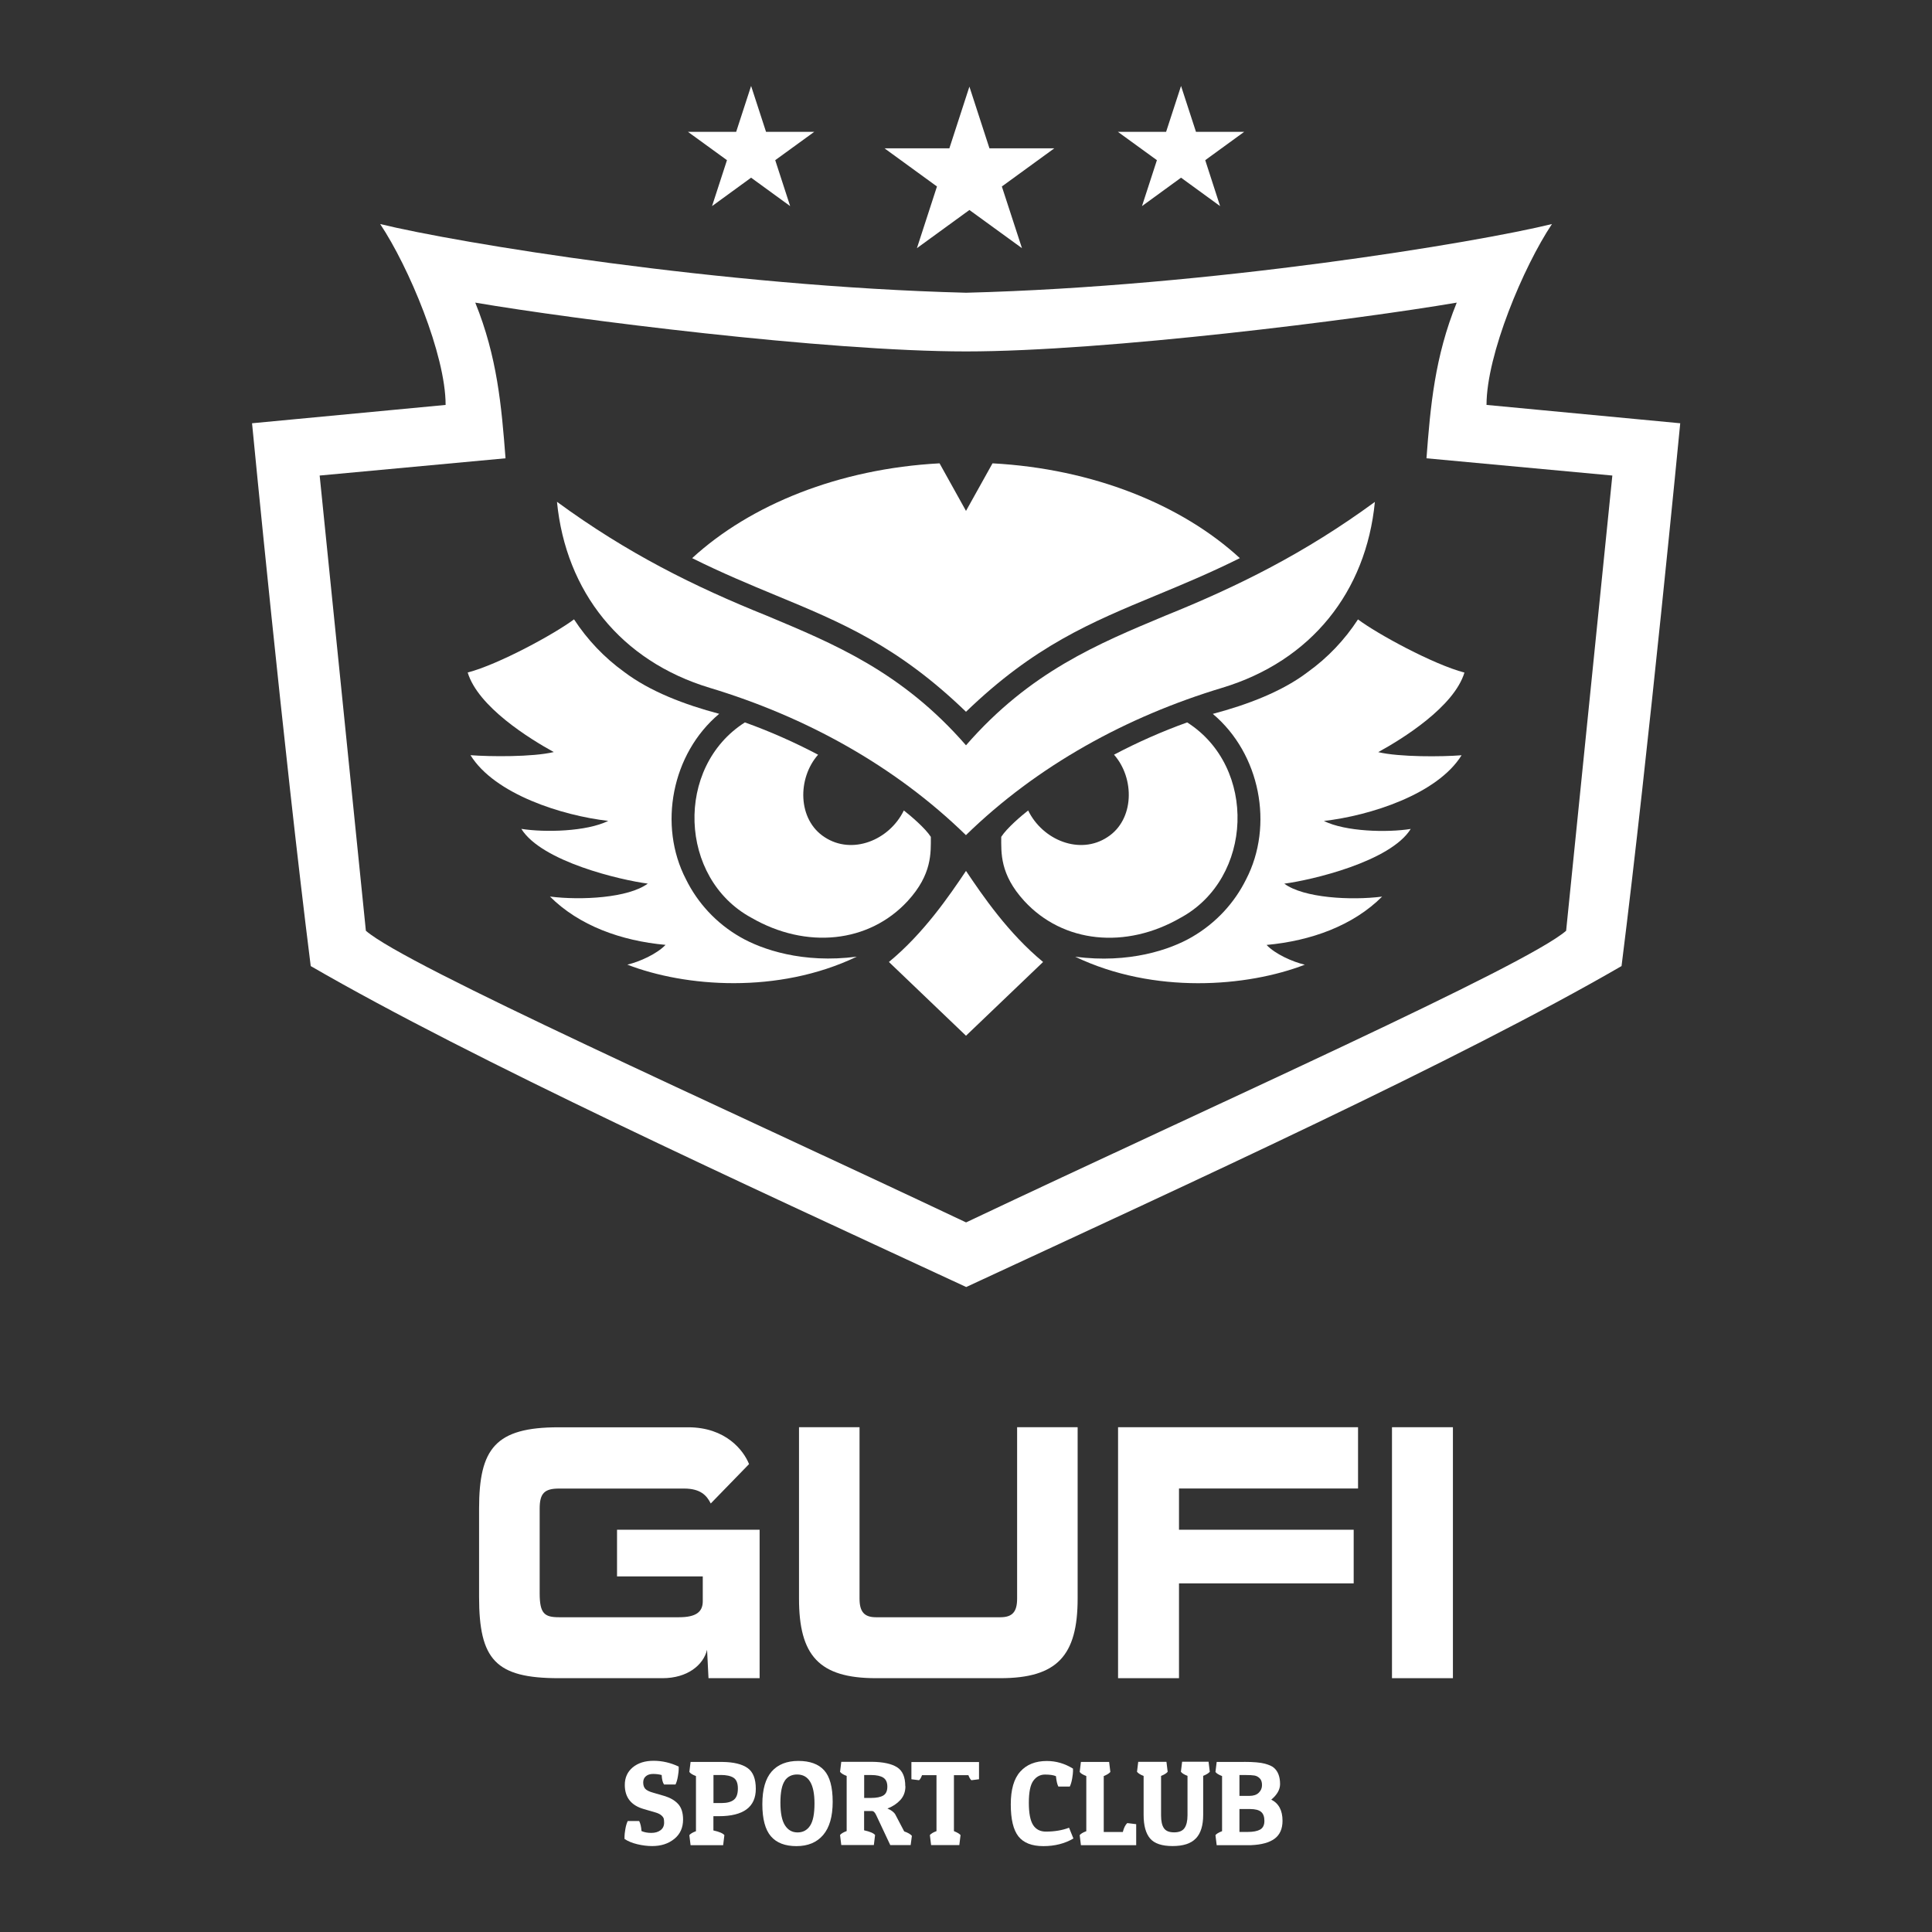 <?xml version="1.0" encoding="UTF-8"?>
<svg id="_x30_1_x5F_Gufi" xmlns="http://www.w3.org/2000/svg" viewBox="0 0 283.46 283.46">
  <rect x="0" y="0" width="283.46" height="283.46" fill="#333333" stroke="none"/>
  <defs>
    <style>
      .cls-1 {
        fill: #fff;
      }
    </style>
  </defs>
  <g id="Neg">
    <g id="Gufi">
      <g>
        <path class="cls-1" d="M103.95,246.22l-.21-4.17c-.54,2.25-2.89,4.17-6.53,4.17h-15.25c-9.26,0-11.67-2.73-11.67-11.93v-12.95c0-8.83,2.41-11.93,11.67-11.93h19c5.51,0,8.13,3.37,8.94,5.4l-5.62,5.78c-.59-1.18-1.5-2.19-3.91-2.19h-18.35c-2.14,0-2.84.7-2.84,2.94v12.41c0,3,.7,3.53,2.84,3.53h17.61c2.52,0,3.48-.8,3.48-2.35v-3.64h-12.58v-6.85h20.92v21.78h-7.49Z"/>
        <path class="cls-1" d="M128.52,246.22c-8.35,0-11.29-3.32-11.29-11.67v-25.15h8.88v25.15c0,1.93.7,2.73,2.41,2.73h18.25c1.77,0,2.46-.8,2.46-2.73v-25.15h8.88v25.15c0,8.35-3,11.67-11.34,11.67h-18.25Z"/>
        <path class="cls-1" d="M172.98,232.31v13.91h-8.94v-36.82h35.21v8.99h-26.27v6.05h25.63v7.87h-25.63Z"/>
        <path class="cls-1" d="M204.23,246.22v-36.82h8.94v36.82h-8.94Z"/>
      </g>
      <g>
        <path class="cls-1" d="M97.08,260.43c-.4-.11-.82-.16-1.26-.16s-.79.11-1.05.33c-.27.22-.4.53-.4.92s.1.71.3.93c.2.22.6.42,1.19.58l1.58.46c.85.25,1.53.63,2.03,1.16.5.53.75,1.3.75,2.31,0,1.2-.43,2.15-1.3,2.85-.87.7-1.94,1.04-3.23,1.04-.71,0-1.44-.09-2.19-.27-.75-.18-1.37-.44-1.87-.77v-.41c0-.2.04-.54.12-1.03.08-.48.2-.88.35-1.19h1.68c.19.37.3.86.34,1.47.41.18.89.27,1.44.27s1-.13,1.35-.39c.35-.26.53-.63.53-1.12,0-.22-.02-.41-.05-.56-.04-.15-.14-.31-.33-.48-.18-.17-.45-.31-.79-.42l-1.82-.53c-1.85-.53-2.78-1.71-2.78-3.54,0-1.07.39-1.93,1.17-2.58.78-.64,1.8-.96,3.05-.96s2.49.28,3.69.85v.41c0,.2-.04.54-.12,1.03-.08.48-.2.88-.35,1.19h-1.68c-.2-.28-.32-.75-.35-1.4Z"/>
        <path class="cls-1" d="M105.47,266.47h-.8v2.09c.86.19,1.4.42,1.61.69l-.18,1.47h-4.78l-.18-1.47c.15-.2.48-.4.97-.58v-8.09c-.48-.18-.81-.38-.97-.6l.18-1.47h4.69c1.64.02,2.86.32,3.67.89.81.57,1.21,1.59,1.21,3.05,0,2.68-1.81,4.02-5.43,4.02ZM105.74,260.43h-1.06v4.11h1.19c.8,0,1.4-.16,1.8-.48.4-.32.59-.87.59-1.66s-.22-1.31-.65-1.58c-.43-.27-1.05-.4-1.87-.4Z"/>
        <path class="cls-1" d="M116.86,270.86c-1.68,0-2.93-.48-3.76-1.45-.83-.97-1.25-2.53-1.25-4.7s.46-3.76,1.37-4.8c.91-1.03,2.22-1.55,3.91-1.55s2.96.46,3.79,1.38c.83.92,1.25,2.46,1.25,4.62s-.47,3.78-1.4,4.87c-.93,1.09-2.24,1.63-3.91,1.63ZM115.14,261.28c-.42.61-.64,1.68-.64,3.2s.22,2.63.67,3.33c.45.7,1.06,1.04,1.85,1.04s1.4-.33,1.83-.98c.44-.66.65-1.74.65-3.27,0-2.83-.85-4.25-2.55-4.25-.79,0-1.4.31-1.82.92Z"/>
        <path class="cls-1" d="M132.84,262.08c0,.8-.25,1.48-.75,2.02-.5.54-1.13.96-1.89,1.24.59.25.98.55,1.17.9l1.29,2.46c.55.19.93.41,1.13.65l-.18,1.36h-2.99l-2.04-4.34c-.19-.44-.41-.66-.65-.66h-1.15v2.83c.86.19,1.4.42,1.61.69l-.18,1.47h-4.78l-.18-1.47c.15-.2.48-.4.97-.58v-8.09c-.48-.18-.81-.38-.97-.6l.18-1.47h4.51c1.65.02,2.88.29,3.68.8.8.51,1.2,1.43,1.2,2.78ZM127.83,260.43h-1.04v3.36h1.01c.8,0,1.4-.12,1.8-.36.4-.24.59-.68.59-1.3s-.2-1.06-.6-1.32c-.4-.25-.99-.38-1.75-.38Z"/>
        <path class="cls-1" d="M143.64,258.52v2.53l-1.12.14c-.15-.12-.3-.37-.44-.74h-2.12v8.21c.47.19.8.38.97.58l-.18,1.47h-4.14l-.18-1.47c.15-.2.48-.4.97-.58v-8.21h-2.12c-.14.38-.29.63-.44.74l-1.12-.14v-2.53h9.91Z"/>
        <path class="cls-1" d="M154.91,260.59c-.35-.15-.89-.23-1.59-.23s-1.28.31-1.72.92c-.44.61-.65,1.69-.65,3.22s.21,2.62.63,3.27c.42.64,1.04.96,1.87.96,1.26,0,2.4-.19,3.4-.57l.64,1.58c-1.25.74-2.72,1.12-4.41,1.12s-2.91-.48-3.66-1.43c-.75-.96-1.12-2.52-1.12-4.69s.46-3.78,1.39-4.81c.93-1.04,2.23-1.56,3.9-1.56,1.35,0,2.63.37,3.84,1.12v.41c0,.2-.04.54-.12,1.03-.08.48-.2.88-.35,1.19h-1.68c-.17-.32-.28-.82-.35-1.5Z"/>
        <path class="cls-1" d="M166.7,270.72h-8.11l-.18-1.47c.15-.2.48-.4.97-.58v-8.09c-.48-.18-.81-.38-.97-.6l.18-1.47h4.14l.18,1.47c-.19.22-.51.42-.97.6v8.21h2.8c.15-.61.37-1.05.65-1.31l1.31.16v3.08Z"/>
        <path class="cls-1" d="M175.45,269.73c-.7.75-1.84,1.12-3.41,1.12s-2.67-.37-3.3-1.11c-.63-.74-.95-1.89-.95-3.46v-5.72c-.45-.16-.77-.37-.97-.6l.18-1.47h4.14l.18,1.47c-.19.22-.51.42-.97.6v5.79c0,.85.14,1.48.42,1.88.28.41.78.61,1.5.61s1.23-.21,1.52-.63c.29-.42.44-1.04.44-1.87v-5.79c-.48-.18-.81-.38-.97-.6l.18-1.47h3.88l.18,1.47c-.19.22-.51.42-.97.6v5.72c0,1.55-.35,2.69-1.05,3.44Z"/>
        <path class="cls-1" d="M182.52,258.5c1.39,0,2.4.09,3.04.26.63.17,1.08.37,1.35.61.6.52.9,1.32.9,2.39,0,.8-.43,1.56-1.29,2.28,1.1.55,1.65,1.59,1.65,3.1,0,1.18-.39,2.06-1.16,2.63-.77.57-1.93.89-3.46.95h-5.04l-.18-1.47c.15-.2.48-.4.97-.58v-8.09c-.48-.18-.81-.38-.97-.6l.18-1.47h4.02ZM182.77,260.43h-.92v3.06h1.45c.6,0,1.06-.15,1.38-.46.32-.31.48-.68.48-1.12s-.11-.78-.34-1c-.22-.22-.48-.36-.78-.41-.3-.05-.72-.07-1.27-.07ZM183.43,265.42h-1.58v3.36h1.22c.8,0,1.41-.12,1.82-.35.41-.24.62-.66.62-1.27s-.16-1.06-.49-1.33c-.32-.27-.86-.41-1.6-.41Z"/>
      </g>
    </g>
    <g id="Pittogramma">
      <g>
        <polygon class="cls-1" points="145.17 21.76 142.23 12.71 139.29 21.76 129.77 21.76 137.47 27.36 134.53 36.41 142.23 30.81 149.94 36.41 146.99 27.36 154.69 21.76 145.17 21.76"/>
        <polygon class="cls-1" points="182.55 19.34 175.47 19.34 173.28 12.61 171.09 19.34 164.01 19.34 169.74 23.5 167.55 30.24 173.28 26.07 179.01 30.24 176.83 23.5 182.55 19.34"/>
        <polygon class="cls-1" points="112.39 19.34 110.2 12.61 108.01 19.34 100.93 19.34 106.66 23.5 104.47 30.24 110.2 26.07 115.93 30.24 113.74 23.5 119.47 19.34 112.39 19.34"/>
      </g>
      <g id="Scudetto_x5F_NEW">
        <g id="Pittogramma_x5F_New">
          <path class="cls-1" d="M125.71,140.36c-11.58,5.54-25.23,4.44-33.67,1.17,1.8-.42,4.34-1.57,5.61-2.9-6.53-.59-12.71-2.84-16.96-7.09,4.55.58,11.51.21,14.35-1.9-3.96-.51-15.56-3.22-18.55-8.03,3.47.55,9.58.4,12.75-1.17-6.75-.77-16.66-3.91-20.21-9.64,2.85.22,9.13.28,12.22-.46-3.56-1.95-11.11-6.64-12.63-11.67,4.57-1.2,12.78-5.68,15.6-7.8,1.97,3.01,4.44,5.61,7.35,7.71,3.79,2.88,8.92,4.82,13.95,6.15-6.96,5.83-8.99,16.37-4.87,24.29,1.69,3.43,4.4,6.42,7.95,8.46,3.17,1.83,9.19,3.91,17.11,2.88Z"/>
          <path class="cls-1" d="M120.03,110.73c-3.06,3.46-3.02,9.54.96,12.1,4.04,2.65,9.49.45,11.62-3.92.99.77,3.12,2.57,3.96,3.87,0,2.34.2,5.49-3.38,9.4-5.7,6.2-14.92,7.11-22.95,2.47-10.67-5.78-11.25-22.11-.95-28.66,3.7,1.33,7.29,2.92,10.74,4.74Z"/>
          <path class="cls-1" d="M153.04,141.14l-11.31,10.82-11.31-10.82c5.12-4.22,8.84-9.69,11.31-13.36,2.47,3.67,6.19,9.13,11.31,13.36Z"/>
          <path class="cls-1" d="M113.81,87.34c-3.81-1.58-7.84-3.25-12.26-5.45,8.54-7.84,21.54-13.12,36.3-13.91,1.85,3.31,3.88,6.98,3.88,6.98,0,0,2.05-3.67,3.89-6.98,14.74.79,27.76,6.07,36.29,13.91-4.42,2.2-8.45,3.87-12.26,5.45-9.58,3.97-17.9,7.42-27.92,17.09-10.02-9.68-18.33-13.12-27.92-17.09Z"/>
          <path class="cls-1" d="M163.44,110.73c3.45-1.82,7.04-3.41,10.74-4.74,10.3,6.55,9.7,22.88-.96,28.66-8.04,4.65-17.25,3.74-22.95-2.47-3.58-3.91-3.37-7.06-3.37-9.4.83-1.29,2.96-3.1,3.95-3.87,2.13,4.37,7.59,6.57,11.62,3.92,3.99-2.56,4.03-8.65.98-12.1Z"/>
          <path class="cls-1" d="M81.74,73.64c10.27,7.52,20.09,12.41,30.82,16.72,9.72,4.08,19.77,8.18,29.17,18.99,9.4-10.81,19.46-14.92,29.17-18.99,10.73-4.32,20.55-9.2,30.82-16.72-1.28,13.16-9.32,23.32-22.39,27.27-14.01,4.22-27.13,11.4-37.61,21.62-10.48-10.22-23.59-17.4-37.61-21.62-13.05-3.95-21.09-14.11-22.39-27.27Z"/>
          <path class="cls-1" d="M214.44,110.81c-3.55,5.73-13.46,8.87-20.2,9.64,3.15,1.57,9.27,1.73,12.74,1.17-2.98,4.8-14.57,7.51-18.55,8.03,2.84,2.11,9.79,2.48,14.35,1.9-4.25,4.25-10.41,6.49-16.95,7.09,1.25,1.33,3.81,2.48,5.61,2.9-8.46,3.26-22.11,4.37-33.69-1.17,7.92,1.03,13.94-1.04,17.11-2.88,3.55-2.05,6.26-5.03,7.96-8.46,4.11-7.92,2.07-18.45-4.88-24.29,5.03-1.33,10.18-3.27,13.95-6.15,2.92-2.1,5.39-4.7,7.35-7.71,2.84,2.13,11.04,6.6,15.62,7.8-1.53,5.03-9.08,9.72-12.65,11.67,3.09.74,9.37.69,12.22.46Z"/>
        </g>
        <path class="cls-1" d="M218.1,59.41c0-7.38,5.41-20.26,9.6-26.54-11.12,2.73-50,9.16-85.95,10.08-35.95-.92-74.85-7.35-85.97-10.08,4.19,6.28,9.6,19.16,9.6,26.54l-28.4,2.69s4.64,48.12,8.61,79.64c23.96,13.87,63.2,31.8,96.17,47.09,32.96-15.29,72.19-33.22,96.15-47.09,3.97-31.52,8.61-79.64,8.61-79.64l-28.4-2.69ZM229.78,136.56c-5.95,5.16-51.07,25.29-88.04,42.79-36.97-17.5-82.11-37.62-88.06-42.79l-6.78-66.79,27.27-2.53c-.59-7.66-1.21-14.86-4.44-22.84,14.41,2.46,51.45,7.16,72.01,7.16s57.58-4.7,71.99-7.16c-3.23,7.97-3.86,15.17-4.44,22.84l27.27,2.53-6.78,66.79Z"/>
      </g>
    </g>
  </g>
</svg>